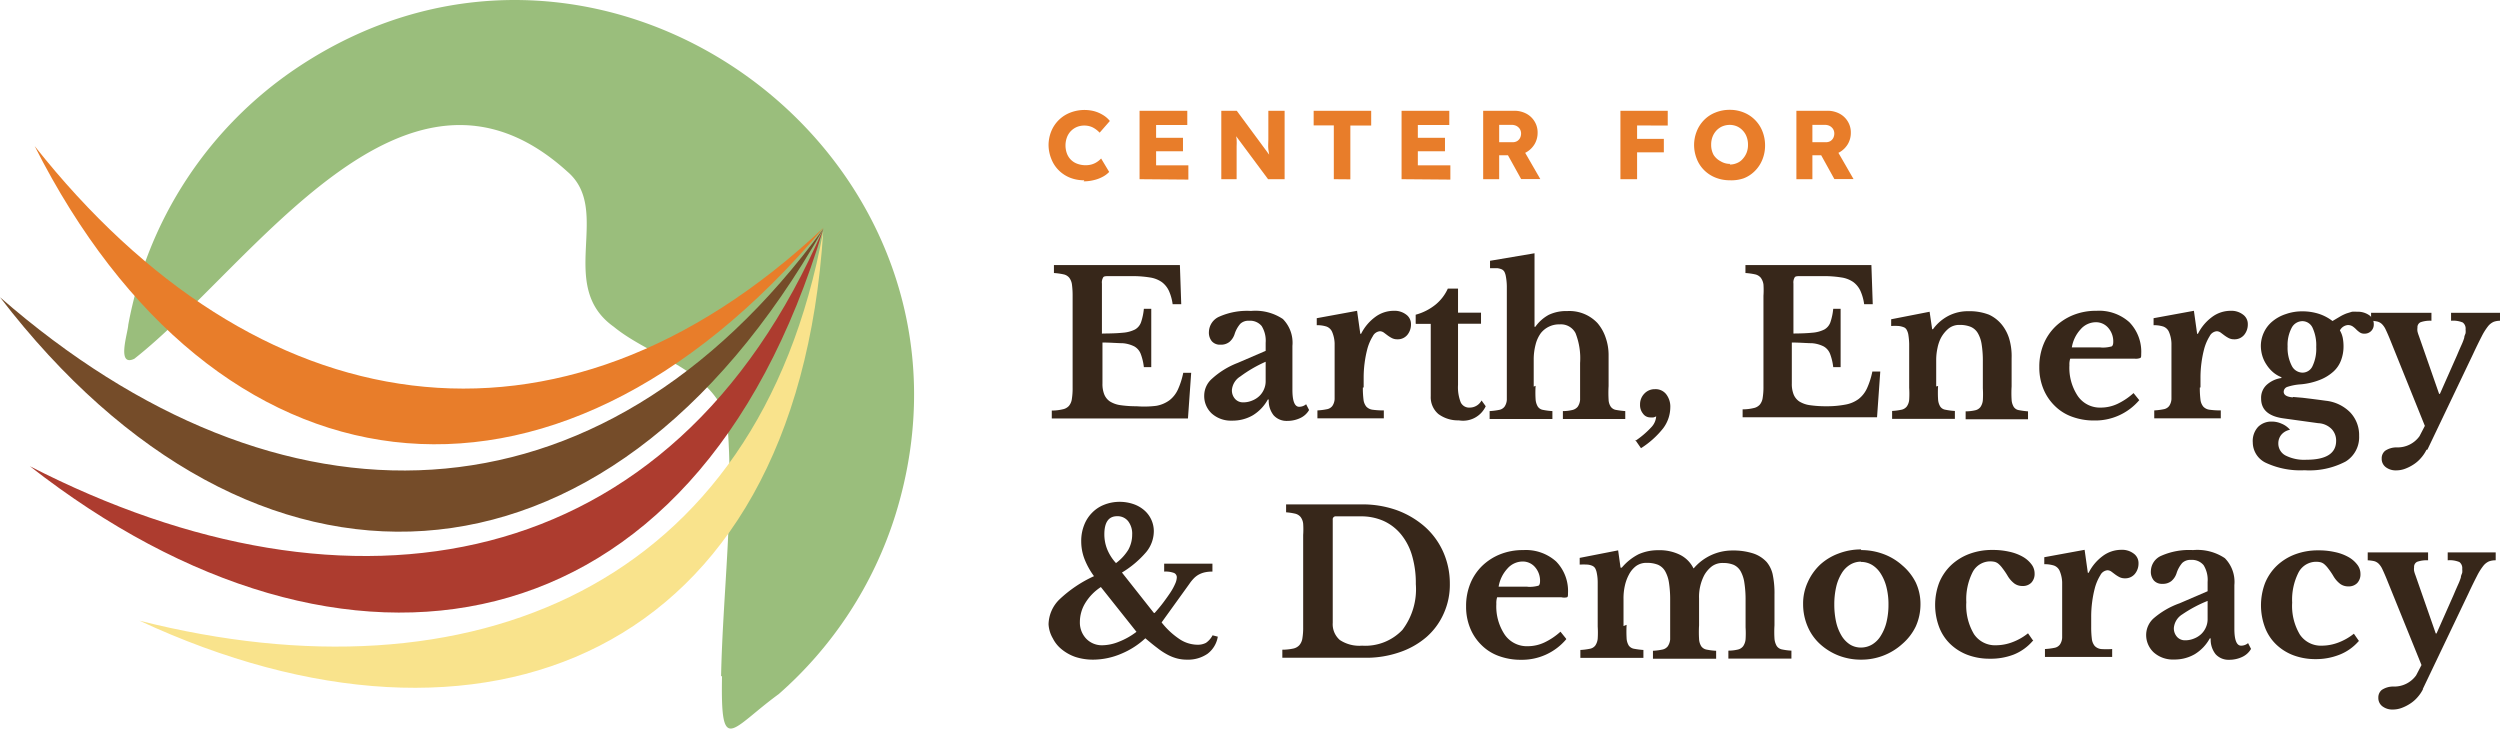<svg xmlns="http://www.w3.org/2000/svg" width="185.97" height="54.2" viewBox="0 0 185.97 54.2"><defs><style>.a{fill:#9abe7c;}.b{fill:#ad3c2f;}.c{fill:#754c29;}.d{fill:#e87d2a;}.e{fill:#f9e38c;}.f{fill:#37271a;}</style></defs><path class="a" d="M53.64,50.31c.13-6.34,1-12.71.45-19-1.07-3.82-5.67-4.74-8.43-7-4.31-3.06-.09-8.65-3.44-11.53-12.11-11-23.44,7-32.23,13.91-1.34.63-.48-1.91-.45-2.52A29.4,29.4,0,0,1,22.16,5c23-15.3,52.67,7,44.43,33.36a29.45,29.45,0,0,1-8.66,13.27c-3.6,2.63-4.33,4.64-4.22-1.33h-.07Z"/><path class="b" d="M2.22,34.68C25.49,52.87,51.65,49.12,61.25,17,50,43.12,26,46.9,2.22,34.68Z"/><path class="c" d="M0,22.11C18.75,46.56,45,45.71,61.26,17,44.53,39.9,20.76,40.22,0,22.11Z"/><path class="d" d="M2.58,10.87c13.35,26.39,38.3,30.25,58.69,6.06C41.43,35.56,19,31.63,2.58,10.87Z"/><path class="e" d="M10.37,46.17C35.8,58,59.22,49,61.24,17.19,56.38,43.76,35,52.4,10.37,46.17Z"/><path class="d" d="M80.66,13.41a2.81,2.81,0,0,1-1.06-.19,2.5,2.5,0,0,1-.84-.55,2.4,2.4,0,0,1-.55-.84A2.81,2.81,0,0,1,78,10.77a2.77,2.77,0,0,1,.2-1,2.49,2.49,0,0,1,1.41-1.39,2.92,2.92,0,0,1,1.78-.11,2.51,2.51,0,0,1,.65.28,1.88,1.88,0,0,1,.52.45l-.76.87a1.92,1.92,0,0,0-.51-.39,1.41,1.41,0,0,0-.62-.14,1.45,1.45,0,0,0-.55.1,1.37,1.37,0,0,0-.45.3,1.35,1.35,0,0,0-.3.47,1.75,1.75,0,0,0,0,1.22,1.28,1.28,0,0,0,.79.76,1.75,1.75,0,0,0,.62.1,1.54,1.54,0,0,0,.43-.06,1.38,1.38,0,0,0,.39-.18,1.58,1.58,0,0,0,.31-.26l.6,1a1.88,1.88,0,0,1-.48.36,2.66,2.66,0,0,1-.67.25,3.14,3.14,0,0,1-.75.09Z"/><path class="d" d="M84.77,13.33V8.24h3.55V9.3H86v3H88.4v1.06Zm.59-2.08v-1H88v1Z"/><path class="d" d="M90.85,13.33V8.24H92l2.68,3.63-.24,0c0-.27-.06-.53-.09-.76s0-.48,0-.74,0-.55,0-.89V8.24h1.21v5.09H94.33L91.55,9.59l.36.05c0,.3.06.54.08.73s0,.36,0,.5,0,.27,0,.39v2.07h-1.2Z"/><path class="d" d="M99.22,13.33v-4h-1.5V8.24H102v1.1h-1.55v4Z"/><path class="d" d="M104.26,13.33V8.24h3.55V9.3h-2.34v3h2.42v1.06Zm.59-2.08v-1h2.64v1Z"/><path class="d" d="M110.33,13.33V8.24h2.31a1.89,1.89,0,0,1,.89.21,1.57,1.57,0,0,1,.62.58,1.55,1.55,0,0,1,.23.84,1.65,1.65,0,0,1-.23.86,1.7,1.7,0,0,1-.62.6,1.75,1.75,0,0,1-.89.22h-1.12v1.78Zm1.19-2.75h1a.67.67,0,0,0,.33-.08.61.61,0,0,0,.22-.23.73.73,0,0,0,.08-.33.64.64,0,0,0-.09-.34.69.69,0,0,0-.25-.23.78.78,0,0,0-.39-.08h-.9v1.3Zm1.64,2.75L111.87,11l1.27-.18,1.44,2.5h-1.42Z"/><path class="d" d="M120.54,13.33V8.24h1.24v5.09Zm.58-4V8.24h2.94v1.1Zm0,2v-1h2.65v1Z"/><path class="d" d="M128.67,13.41a2.82,2.82,0,0,1-1.06-.2,2.5,2.5,0,0,1-.84-.55,2.4,2.4,0,0,1-.55-.84,2.82,2.82,0,0,1-.2-1.06,2.77,2.77,0,0,1,.2-1,2.5,2.5,0,0,1,.55-.84,2.4,2.4,0,0,1,.84-.55,2.78,2.78,0,0,1,1.06-.2,2.73,2.73,0,0,1,1.05.2,2.48,2.48,0,0,1,1.38,1.39,2.82,2.82,0,0,1,.2,1.06,2.77,2.77,0,0,1-.2,1.05,2.5,2.5,0,0,1-.55.84,2.36,2.36,0,0,1-.83.55A2.77,2.77,0,0,1,128.67,13.41Zm0-1.17a1.33,1.33,0,0,0,.54-.11,1.1,1.1,0,0,0,.43-.31,1.49,1.49,0,0,0,.29-.47,1.57,1.57,0,0,0,.1-.58,1.63,1.63,0,0,0-.1-.59,1.33,1.33,0,0,0-.29-.47,1.31,1.31,0,0,0-.43-.31,1.37,1.37,0,0,0-.54-.11,1.46,1.46,0,0,0-.55.11,1.35,1.35,0,0,0-.44.31,1.49,1.49,0,0,0-.29.47,1.63,1.63,0,0,0-.1.59,1.54,1.54,0,0,0,.18.75A1.36,1.36,0,0,0,128,12a1.3,1.3,0,0,0,.71.19Z"/><path class="d" d="M133.63,13.33V8.24h2.31a1.89,1.89,0,0,1,.89.21,1.57,1.57,0,0,1,.62.58,1.55,1.55,0,0,1,.23.84,1.65,1.65,0,0,1-.23.86,1.7,1.7,0,0,1-.62.6,1.75,1.75,0,0,1-.89.22h-1.12v1.78Zm1.19-2.75h1a.67.67,0,0,0,.33-.08.61.61,0,0,0,.22-.23.73.73,0,0,0,.08-.33.64.64,0,0,0-.09-.34.69.69,0,0,0-.25-.23.78.78,0,0,0-.39-.08h-.9v1.3Zm1.64,2.75L135.17,11l1.27-.18,1.44,2.5h-1.42Z"/><path class="f" d="M82,24.81q.94,0,1.53-.06a2.38,2.38,0,0,0,.9-.24,1,1,0,0,0,.45-.54,4.35,4.35,0,0,0,.21-1h.55v4.34h-.55a4.07,4.07,0,0,0-.24-1,1.09,1.09,0,0,0-.47-.54,2.32,2.32,0,0,0-.88-.24c-.37,0-.87-.05-1.49-.05v3.05a2.1,2.1,0,0,0,.13.8,1.15,1.15,0,0,0,.42.53,2,2,0,0,0,.79.28,8.1,8.1,0,0,0,1.2.08A7.27,7.27,0,0,0,86,30.19a2.33,2.33,0,0,0,1-.42,2.14,2.14,0,0,0,.62-.79,5.75,5.75,0,0,0,.4-1.25h.59l-.24,3.4H78.24v-.59a3.4,3.4,0,0,0,.8-.09.85.85,0,0,0,.47-.25,1,1,0,0,0,.22-.5,4.88,4.88,0,0,0,.06-.85V22a6.19,6.19,0,0,0-.05-.84,1.09,1.09,0,0,0-.2-.5.75.75,0,0,0-.42-.25,4.79,4.79,0,0,0-.72-.1v-.59h9.37l.1,2.91h-.64a3.54,3.54,0,0,0-.28-1,1.71,1.71,0,0,0-.53-.65,2.08,2.08,0,0,0-.88-.34,8.11,8.11,0,0,0-1.33-.1H82.53c-.26,0-.42,0-.47.1a.73.73,0,0,0-.09.45v3.75Z"/><path class="f" d="M94.15,26.12V25.5a2.07,2.07,0,0,0-.3-1.25,1.12,1.12,0,0,0-.94-.39.87.87,0,0,0-.65.23,2.18,2.18,0,0,0-.42.76,1.28,1.28,0,0,1-.38.58,1,1,0,0,1-.67.21.8.8,0,0,1-.64-.25,1,1,0,0,1-.22-.71,1.27,1.27,0,0,1,.78-1.13,5.11,5.11,0,0,1,2.35-.42,3.67,3.67,0,0,1,2.37.6,2.51,2.51,0,0,1,.71,2V29c0,.84.17,1.26.5,1.26a.8.8,0,0,0,.52-.19l.22.43a1.47,1.47,0,0,1-.64.59,2.25,2.25,0,0,1-1,.22,1.29,1.29,0,0,1-1-.42,1.74,1.74,0,0,1-.36-1.17h-.07a3.13,3.13,0,0,1-1.11,1.17,3,3,0,0,1-1.56.4,2.13,2.13,0,0,1-1.5-.53,1.77,1.77,0,0,1-.56-1.37,1.67,1.67,0,0,1,.58-1.22A6.07,6.07,0,0,1,92.06,27l2.09-.9Zm0,.79A9.75,9.75,0,0,0,92.27,28a1.32,1.32,0,0,0-.63,1,.94.94,0,0,0,.24.68.78.78,0,0,0,.59.25,1.7,1.7,0,0,0,.67-.13,1.65,1.65,0,0,0,.53-.33,1.5,1.5,0,0,0,.35-.5,1.47,1.47,0,0,0,.13-.62V26.9Z"/><path class="f" d="M101.38,28.83a6.92,6.92,0,0,0,.05.91,1,1,0,0,0,.21.51.78.78,0,0,0,.47.23,5.92,5.92,0,0,0,.83.05v.59H98v-.59a4.82,4.82,0,0,0,.71-.09.65.65,0,0,0,.4-.24,1,1,0,0,0,.17-.51c0-.22,0-.52,0-.9V27c0-.61,0-1.1,0-1.47a2.38,2.38,0,0,0-.19-.85.73.73,0,0,0-.42-.39,2.3,2.3,0,0,0-.72-.1v-.52l3-.55.24,1.71h.06a3.49,3.49,0,0,1,1.05-1.25,2.31,2.31,0,0,1,1.38-.46,1.42,1.42,0,0,1,.92.28.86.86,0,0,1,.36.71,1.21,1.21,0,0,1-.27.8.92.92,0,0,1-.75.33.87.87,0,0,1-.4-.09,2.49,2.49,0,0,1-.32-.2l-.28-.21a.53.53,0,0,0-.29-.1.66.66,0,0,0-.53.37,3.54,3.54,0,0,0-.42,1,8.11,8.11,0,0,0-.19,1,8.23,8.23,0,0,0-.07,1.1v.71Z"/><path class="f" d="M105.31,24.08v-.67a4,4,0,0,0,1.49-.76,3.29,3.29,0,0,0,.9-1.18h.76v1.79h1.71v.82h-1.71v4.55a3.07,3.07,0,0,0,.2,1.3.69.69,0,0,0,.67.39,1,1,0,0,0,.88-.53l.31.43a1.86,1.86,0,0,1-2,1.05A2.45,2.45,0,0,1,107,30.8a1.64,1.64,0,0,1-.57-1.33V24.09h-1.09Z"/><path class="f" d="M114.23,28.7a8.17,8.17,0,0,0,0,1,1.23,1.23,0,0,0,.16.54.57.57,0,0,0,.39.25,4.85,4.85,0,0,0,.7.09v.59h-4.67v-.59a4.82,4.82,0,0,0,.71-.09.65.65,0,0,0,.4-.24,1,1,0,0,0,.17-.51c0-.22,0-.52,0-.9V22.7c0-.59,0-1.06,0-1.4a4.35,4.35,0,0,0-.08-.78,1.16,1.16,0,0,0-.1-.3.47.47,0,0,0-.19-.18,1.18,1.18,0,0,0-.34-.09l-.54,0v-.55l3.31-.56v5.47h.06a2.94,2.94,0,0,1,1-.89,3,3,0,0,1,1.37-.28,2.87,2.87,0,0,1,2.25.89,3.24,3.24,0,0,1,.61,1.08,3.88,3.88,0,0,1,.22,1.31v2.3a8.57,8.57,0,0,0,0,1,1,1,0,0,0,.16.53.59.59,0,0,0,.38.24,6.16,6.16,0,0,0,.7.09v.59h-4.64v-.59a3,3,0,0,0,.7-.08.73.73,0,0,0,.4-.24,1.05,1.05,0,0,0,.18-.51c0-.22,0-.52,0-.9V27a5.1,5.1,0,0,0-.34-2.22,1.22,1.22,0,0,0-1.17-.65,1.73,1.73,0,0,0-1.41.65,2.47,2.47,0,0,0-.39.85,4.37,4.37,0,0,0-.14,1.13v2Z"/><path class="f" d="M121.64,32.8a6.63,6.63,0,0,0,1.18-1,1.3,1.3,0,0,0,.38-.83.76.76,0,0,1-.2.08,1.09,1.09,0,0,1-.25,0,.65.65,0,0,1-.53-.28,1,1,0,0,1-.22-.67,1.14,1.14,0,0,1,.32-.82,1.06,1.06,0,0,1,.79-.33,1,1,0,0,1,.83.37,1.51,1.51,0,0,1,.31,1,2.63,2.63,0,0,1-.53,1.54,6.63,6.63,0,0,1-1.65,1.48l-.43-.62Z"/><path class="f" d="M133.28,24.81q.94,0,1.53-.06a2.38,2.38,0,0,0,.9-.24,1,1,0,0,0,.45-.54,4.35,4.35,0,0,0,.21-1h.55v4.34h-.55a4.07,4.07,0,0,0-.24-1,1.09,1.09,0,0,0-.47-.54,2.32,2.32,0,0,0-.88-.24c-.37,0-.87-.05-1.49-.05v3.05a2.1,2.1,0,0,0,.13.8,1.15,1.15,0,0,0,.42.53,2,2,0,0,0,.79.28,8.1,8.1,0,0,0,1.2.08,7.27,7.27,0,0,0,1.43-.12,2.33,2.33,0,0,0,1-.42,2.14,2.14,0,0,0,.62-.79,5.75,5.75,0,0,0,.4-1.25h.59l-.24,3.4h-10v-.59a3.4,3.4,0,0,0,.8-.09.85.85,0,0,0,.47-.25,1,1,0,0,0,.22-.5,4.88,4.88,0,0,0,.06-.85V22a6.19,6.19,0,0,0,0-.84,1.09,1.09,0,0,0-.2-.5.75.75,0,0,0-.42-.25,4.79,4.79,0,0,0-.72-.1v-.59h9.37l.1,2.91h-.64a3.54,3.54,0,0,0-.28-1,1.71,1.71,0,0,0-.53-.65,2.08,2.08,0,0,0-.88-.34,8.11,8.11,0,0,0-1.33-.1h-1.68c-.26,0-.42,0-.47.1a.73.73,0,0,0-.09.45v3.75Z"/><path class="f" d="M144.17,28.71a8.17,8.17,0,0,0,0,1,1.15,1.15,0,0,0,.16.53.56.56,0,0,0,.39.24,4.66,4.66,0,0,0,.7.09v.59h-4.67v-.59a4.5,4.5,0,0,0,.69-.09.68.68,0,0,0,.4-.24,1,1,0,0,0,.18-.5,7,7,0,0,0,0-.89V27c0-.58,0-1.06,0-1.42a5.14,5.14,0,0,0-.07-.73,1.19,1.19,0,0,0-.12-.32.41.41,0,0,0-.22-.19,1.54,1.54,0,0,0-.37-.09,4.62,4.62,0,0,0-.56,0v-.5l2.86-.56.19,1.3h.06a3.32,3.32,0,0,1,1.16-1,3.15,3.15,0,0,1,1.47-.34,4,4,0,0,1,1.54.26,2.67,2.67,0,0,1,1.05.87,3.14,3.14,0,0,1,.44.88,4.57,4.57,0,0,1,.19,1.49v2.09a8.17,8.17,0,0,0,0,1,1.15,1.15,0,0,0,.16.53.56.56,0,0,0,.38.24,6.36,6.36,0,0,0,.68.09v.59h-4.64v-.59a3.16,3.16,0,0,0,.71-.08.67.67,0,0,0,.39-.24,1.05,1.05,0,0,0,.18-.51,7,7,0,0,0,0-.88v-2a7.76,7.76,0,0,0-.09-1.28,2.35,2.35,0,0,0-.29-.84,1.13,1.13,0,0,0-.53-.46,2.16,2.16,0,0,0-.82-.14,1.26,1.26,0,0,0-.82.27,2.35,2.35,0,0,0-.59.74,2.92,2.92,0,0,0-.23.69,4.24,4.24,0,0,0-.1.88v2Z"/><path class="f" d="M159.15,29.75a4.3,4.3,0,0,1-3.37,1.53,4.68,4.68,0,0,1-1.67-.29,3.48,3.48,0,0,1-1.28-.82,3.7,3.7,0,0,1-.83-1.25,4.18,4.18,0,0,1-.3-1.62,4.41,4.41,0,0,1,.31-1.68,3.87,3.87,0,0,1,.88-1.32,4.13,4.13,0,0,1,1.35-.87,4.52,4.52,0,0,1,1.71-.31,3.37,3.37,0,0,1,2.45.85,3.15,3.15,0,0,1,.88,2.37c0,.16,0,.25-.07.29a.9.9,0,0,1-.42.05H154a1.35,1.35,0,0,0-.06.49,3.78,3.78,0,0,0,.63,2.3,2,2,0,0,0,1.71.85,2.91,2.91,0,0,0,1.24-.28,4.88,4.88,0,0,0,1.19-.8l.42.52Zm-2.88-3.9a2.36,2.36,0,0,0,.76-.07c.11,0,.17-.15.17-.32a1.53,1.53,0,0,0-.37-1.07,1.2,1.2,0,0,0-.93-.42,1.51,1.51,0,0,0-1.13.53,2.6,2.6,0,0,0-.65,1.34h2.15Z"/><path class="f" d="M163.64,28.83a6.92,6.92,0,0,0,.05.91,1,1,0,0,0,.21.51.78.78,0,0,0,.47.23,5.92,5.92,0,0,0,.83.05v.59h-4.95v-.59a4.82,4.82,0,0,0,.71-.09.65.65,0,0,0,.4-.24,1,1,0,0,0,.17-.51c0-.22,0-.52,0-.9V27c0-.61,0-1.1,0-1.47a2.38,2.38,0,0,0-.19-.85.73.73,0,0,0-.42-.39,2.3,2.3,0,0,0-.72-.1v-.52l3-.55.24,1.71h.06a3.49,3.49,0,0,1,1.05-1.25,2.31,2.31,0,0,1,1.38-.46,1.42,1.42,0,0,1,.92.28.86.86,0,0,1,.36.71,1.21,1.21,0,0,1-.27.8.92.92,0,0,1-.75.33.87.87,0,0,1-.4-.09,2.49,2.49,0,0,1-.32-.2l-.28-.21a.53.53,0,0,0-.29-.1.66.66,0,0,0-.53.37,3.54,3.54,0,0,0-.42,1,8.11,8.11,0,0,0-.19,1,8.23,8.23,0,0,0-.07,1.1v.71Z"/><path class="f" d="M170.58,29.53l.71.06.58.07.55.07.59.08a3,3,0,0,1,1.82.87,2.45,2.45,0,0,1,.66,1.74,2.12,2.12,0,0,1-1,1.91,5.76,5.76,0,0,1-3.06.65,6.06,6.06,0,0,1-2.85-.54,1.69,1.69,0,0,1-1-1.53,1.54,1.54,0,0,1,.4-1.16,1.39,1.39,0,0,1,1-.39,1.78,1.78,0,0,1,.75.16,1.63,1.63,0,0,1,.62.45,1.1,1.1,0,0,0-.63.35,1,1,0,0,0-.24.65,1,1,0,0,0,.53.91,3.06,3.06,0,0,0,1.55.32q2.22,0,2.22-1.41a1.24,1.24,0,0,0-.33-.87,1.49,1.49,0,0,0-1-.44l-2.6-.36q-1.65-.23-1.65-1.47a1.31,1.31,0,0,1,.39-1,2.06,2.06,0,0,1,1.12-.53v-.06a2.17,2.17,0,0,1-.62-.37,2.53,2.53,0,0,1-.48-.55,2.43,2.43,0,0,1-.32-.67,2.67,2.67,0,0,1-.11-.75,2.39,2.39,0,0,1,.23-1,2.34,2.34,0,0,1,.64-.82,3,3,0,0,1,1-.54,3.61,3.61,0,0,1,1.21-.2,4,4,0,0,1,1.25.19,3.39,3.39,0,0,1,1,.53l.59-.35a3.23,3.23,0,0,1,.47-.22l.39-.12a2.2,2.2,0,0,1,.36,0,1.49,1.49,0,0,1,.91.25.8.8,0,0,1,.35.67.67.67,0,0,1-.69.71.57.57,0,0,1-.36-.1,1.78,1.78,0,0,1-.26-.22,1.78,1.78,0,0,0-.26-.22.64.64,0,0,0-.36-.1.74.74,0,0,0-.59.4,1.78,1.78,0,0,1,.21.54,3.33,3.33,0,0,1,.06.67,2.91,2.91,0,0,1-.18,1,2.14,2.14,0,0,1-.56.84,3.3,3.3,0,0,1-1,.62,5.08,5.08,0,0,1-1.44.34,4,4,0,0,0-1,.19.39.39,0,0,0-.27.36c0,.24.22.38.67.42Zm.71-1.81a.82.82,0,0,0,.74-.5,3,3,0,0,0,.27-1.41,3.09,3.09,0,0,0-.27-1.42.84.84,0,0,0-.76-.5.91.91,0,0,0-.8.5,2.72,2.72,0,0,0-.3,1.38,2.91,2.91,0,0,0,.3,1.42.91.91,0,0,0,.81.53Z"/><path class="f" d="M180.5,33.46a2.72,2.72,0,0,1-.41.61,2.5,2.5,0,0,1-.55.48,3.11,3.11,0,0,1-.63.32,1.87,1.87,0,0,1-.65.12,1.22,1.22,0,0,1-.79-.24.77.77,0,0,1-.3-.64.71.71,0,0,1,.26-.58,1.52,1.52,0,0,1,.84-.25,2,2,0,0,0,1.71-.83l.4-.77-2.62-6.5c-.12-.29-.22-.51-.3-.68a1.39,1.39,0,0,0-.27-.39.77.77,0,0,0-.34-.19,2.85,2.85,0,0,0-.47-.06v-.59h4.49v.59a2.12,2.12,0,0,0-.81.11.41.41,0,0,0-.23.41.93.93,0,0,0,0,.27,2.33,2.33,0,0,0,.1.32l1.51,4.33h.06l1.28-2.89c.13-.31.24-.56.33-.76a4.08,4.08,0,0,0,.2-.52c0-.14.08-.26.1-.35a1.24,1.24,0,0,0,0-.27.57.57,0,0,0-.21-.52,1.85,1.85,0,0,0-.87-.13v-.59H186v.59a1.41,1.41,0,0,0-.5.08,1.11,1.11,0,0,0-.42.33,4.32,4.32,0,0,0-.47.75c-.17.33-.39.77-.64,1.31l-3.4,7.12Z"/><path class="f" d="M85.89,45.6c.24-.27.46-.53.66-.8s.38-.52.53-.75a4,4,0,0,0,.34-.63,1.25,1.25,0,0,0,.12-.46.35.35,0,0,0-.21-.34,1.83,1.83,0,0,0-.73-.1v-.59h3.59v.59a2.55,2.55,0,0,0-.59.06,1.75,1.75,0,0,0-.44.17,1.59,1.59,0,0,0-.36.28,2.94,2.94,0,0,0-.33.41L86.41,46.3a5.68,5.68,0,0,0,1.3,1.22,2.45,2.45,0,0,0,1.35.44,1.31,1.31,0,0,0,.65-.14,1.56,1.56,0,0,0,.49-.56l.39.1a2,2,0,0,1-.76,1.27,2.55,2.55,0,0,1-1.54.44,2.86,2.86,0,0,1-.73-.09,3.17,3.17,0,0,1-.71-.28,4.94,4.94,0,0,1-.76-.5c-.27-.2-.56-.44-.89-.72a6,6,0,0,1-1.79,1.15,5.38,5.38,0,0,1-2.1.44,4.23,4.23,0,0,1-1.31-.2,3.32,3.32,0,0,1-1-.55,2.46,2.46,0,0,1-.68-.83A2.31,2.31,0,0,1,78,46.44a2.66,2.66,0,0,1,.81-1.85,9.45,9.45,0,0,1,2.57-1.73,5.57,5.57,0,0,1-.72-1.31,3.67,3.67,0,0,1-.23-1.28,3.19,3.19,0,0,1,.21-1.19,2.64,2.64,0,0,1,.59-.93,2.54,2.54,0,0,1,.9-.6,3.11,3.11,0,0,1,1.16-.22,3.15,3.15,0,0,1,1,.16,2.43,2.43,0,0,1,.82.46,2.06,2.06,0,0,1,.72,1.59,2.46,2.46,0,0,1-.56,1.52,7.39,7.39,0,0,1-1.81,1.53l2.37,3Zm-4-1.93a3.75,3.75,0,0,0-1.16,1.19,2.72,2.72,0,0,0-.4,1.41,1.74,1.74,0,0,0,.47,1.24A1.61,1.61,0,0,0,82,48a3.36,3.36,0,0,0,1.25-.27A5.27,5.27,0,0,0,84.54,47L81.9,43.68ZM83,41.9a3.6,3.6,0,0,0,.93-1,2.32,2.32,0,0,0,.29-1.13,1.52,1.52,0,0,0-.3-1,1,1,0,0,0-.82-.37c-.63,0-.95.45-.95,1.35a3,3,0,0,0,.22,1.13,3.43,3.43,0,0,0,.64,1Z"/><path class="f" d="M95.39,48.92v-.59a3.93,3.93,0,0,0,.79-.08.86.86,0,0,0,.47-.25,1,1,0,0,0,.23-.5,4.8,4.8,0,0,0,.06-.85V39.8a6.44,6.44,0,0,0,0-.84,1,1,0,0,0-.19-.5.75.75,0,0,0-.41-.25,4.38,4.38,0,0,0-.67-.1v-.59h5.64a7.62,7.62,0,0,1,2.62.44A6.62,6.62,0,0,1,106,39.19a5.5,5.5,0,0,1,1.36,1.87,5.76,5.76,0,0,1,.49,2.36,5.17,5.17,0,0,1-.46,2.23,5,5,0,0,1-1.28,1.74,6,6,0,0,1-2,1.13,7.58,7.58,0,0,1-2.53.41H95.39Zm4-10.51a.22.22,0,0,0-.25.25v7.67a1.55,1.55,0,0,0,.53,1.28,2.63,2.63,0,0,0,1.65.42,3.81,3.81,0,0,0,3-1.17,5,5,0,0,0,1-3.41,7.26,7.26,0,0,0-.28-2.12,4.47,4.47,0,0,0-.82-1.58,3.61,3.61,0,0,0-1.3-1,4.11,4.11,0,0,0-1.71-.34H99.38Z"/><path class="f" d="M116.51,47.55a4.3,4.3,0,0,1-3.37,1.53,4.68,4.68,0,0,1-1.67-.29,3.48,3.48,0,0,1-1.28-.82,3.7,3.7,0,0,1-.83-1.25,4.18,4.18,0,0,1-.3-1.62,4.41,4.41,0,0,1,.31-1.68,3.87,3.87,0,0,1,.88-1.32,4.13,4.13,0,0,1,1.35-.87,4.52,4.52,0,0,1,1.71-.31,3.37,3.37,0,0,1,2.45.85,3.15,3.15,0,0,1,.88,2.37c0,.16,0,.25-.07.29a.9.9,0,0,1-.42,0h-4.78a1.35,1.35,0,0,0-.06.49,3.78,3.78,0,0,0,.63,2.3,2,2,0,0,0,1.71.85,2.91,2.91,0,0,0,1.24-.28,4.88,4.88,0,0,0,1.19-.8l.42.52Zm-2.88-3.9a2.36,2.36,0,0,0,.76-.07c.11,0,.17-.15.17-.32a1.53,1.53,0,0,0-.37-1.07,1.2,1.2,0,0,0-.93-.42,1.51,1.51,0,0,0-1.13.53,2.6,2.6,0,0,0-.65,1.34h2.15Z"/><path class="f" d="M121,46.48a8.87,8.87,0,0,0,0,1,1.15,1.15,0,0,0,.16.54.61.61,0,0,0,.39.24,6.16,6.16,0,0,0,.7.09v.59h-4.69v-.59a4.82,4.82,0,0,0,.71-.09.65.65,0,0,0,.4-.24,1.09,1.09,0,0,0,.18-.51,7.18,7.18,0,0,0,0-.9V44.75c0-.56,0-1,0-1.41a3.48,3.48,0,0,0-.08-.77,1.12,1.12,0,0,0-.11-.3.48.48,0,0,0-.21-.18,1.11,1.11,0,0,0-.36-.09,4.8,4.8,0,0,0-.58,0v-.5l2.86-.56.18,1.29h.09a4,4,0,0,1,1.25-1,3.52,3.52,0,0,1,1.46-.3,3.41,3.41,0,0,1,1.62.34,2.22,2.22,0,0,1,1,1H126a3.77,3.77,0,0,1,2.87-1.32,4.83,4.83,0,0,1,1.55.22,2.36,2.36,0,0,1,1,.64,2.19,2.19,0,0,1,.44.89,6.74,6.74,0,0,1,.14,1.53v2.28a8.06,8.06,0,0,0,0,1,1.28,1.28,0,0,0,.17.55.62.62,0,0,0,.39.25,4.48,4.48,0,0,0,.7.09v.59h-4.69v-.59a3,3,0,0,0,.7-.08.69.69,0,0,0,.4-.25,1.09,1.09,0,0,0,.18-.51,7,7,0,0,0,0-.89V44.66a8.15,8.15,0,0,0-.09-1.31,2.48,2.48,0,0,0-.28-.86,1.15,1.15,0,0,0-.51-.47,2,2,0,0,0-.78-.14,1.34,1.34,0,0,0-.85.25,2.22,2.22,0,0,0-.56.65,3.5,3.5,0,0,0-.39,1.74v2a8.47,8.47,0,0,0,0,1,1.12,1.12,0,0,0,.16.55.62.62,0,0,0,.39.25,4.63,4.63,0,0,0,.72.09v.59h-4.7v-.59a4.48,4.48,0,0,0,.7-.09.68.68,0,0,0,.4-.24,1.09,1.09,0,0,0,.18-.51c0-.22,0-.52,0-.9V44.65a8.15,8.15,0,0,0-.09-1.31,2.47,2.47,0,0,0-.29-.86,1.15,1.15,0,0,0-.53-.47,2.16,2.16,0,0,0-.82-.14,1.3,1.3,0,0,0-.81.24,1.88,1.88,0,0,0-.53.64,3.17,3.17,0,0,0-.3.82,4.25,4.25,0,0,0-.1,1v2Z"/><path class="f" d="M138.44,40.92a4.72,4.72,0,0,1,1.68.3,4.34,4.34,0,0,1,1.39.84,4,4,0,0,1,1,1.27,3.76,3.76,0,0,1,.35,1.61,4,4,0,0,1-.35,1.66,4,4,0,0,1-1,1.3,4.52,4.52,0,0,1-3.07,1.17,4.57,4.57,0,0,1-1.66-.3,4.43,4.43,0,0,1-1.38-.85,3.73,3.73,0,0,1-.93-1.31,4.19,4.19,0,0,1-.34-1.67,3.76,3.76,0,0,1,.34-1.62A4.09,4.09,0,0,1,135.4,42a4.17,4.17,0,0,1,1.38-.83,4.65,4.65,0,0,1,1.66-.3Zm0,.86a1.56,1.56,0,0,0-.82.23,1.87,1.87,0,0,0-.63.65,3.37,3.37,0,0,0-.4,1,5.76,5.76,0,0,0-.14,1.3,6,6,0,0,0,.14,1.33,3.44,3.44,0,0,0,.4,1,2,2,0,0,0,.62.65,1.53,1.53,0,0,0,.82.23,1.63,1.63,0,0,0,.84-.23,1.9,1.9,0,0,0,.64-.65,3.4,3.4,0,0,0,.42-1,5.44,5.44,0,0,0,.15-1.32,5.13,5.13,0,0,0-.15-1.29,3.38,3.38,0,0,0-.42-1,2,2,0,0,0-.64-.65,1.6,1.6,0,0,0-.84-.23Z"/><path class="f" d="M151.2,47.69a3.65,3.65,0,0,1-1.4,1A4.72,4.72,0,0,1,148,49a4.61,4.61,0,0,1-1.65-.29,3.77,3.77,0,0,1-1.28-.81,3.44,3.44,0,0,1-.82-1.25,4.69,4.69,0,0,1,0-3.3,3.79,3.79,0,0,1,.88-1.3,4.05,4.05,0,0,1,1.35-.84,4.81,4.81,0,0,1,1.74-.3,5.42,5.42,0,0,1,1.24.13,3.51,3.51,0,0,1,1,.37,2.11,2.11,0,0,1,.65.56,1.11,1.11,0,0,1,.24.69.94.94,0,0,1-.24.68.86.86,0,0,1-.66.25,1,1,0,0,1-.6-.18,2,2,0,0,1-.51-.58,5.25,5.25,0,0,0-.38-.56,1.88,1.88,0,0,0-.29-.32.73.73,0,0,0-.27-.15,1.48,1.48,0,0,0-1.66.76,4.47,4.47,0,0,0-.47,2.24,4.15,4.15,0,0,0,.57,2.37,1.88,1.88,0,0,0,1.64.83,3.51,3.51,0,0,0,1.22-.23,4.22,4.22,0,0,0,1.16-.66l.39.56Z"/><path class="f" d="M155.56,46.63a6.92,6.92,0,0,0,.05.91,1,1,0,0,0,.21.51.78.78,0,0,0,.47.23,5.92,5.92,0,0,0,.83,0v.59h-5v-.59a4.82,4.82,0,0,0,.71-.09.65.65,0,0,0,.4-.24,1,1,0,0,0,.17-.51c0-.22,0-.52,0-.9V44.78c0-.61,0-1.1,0-1.47a2.38,2.38,0,0,0-.19-.85.73.73,0,0,0-.42-.39,2.3,2.3,0,0,0-.72-.1v-.52l3-.55.24,1.71h.06a3.49,3.49,0,0,1,1.05-1.25,2.31,2.31,0,0,1,1.38-.46,1.42,1.42,0,0,1,.92.28.86.86,0,0,1,.36.71,1.21,1.21,0,0,1-.27.8.92.92,0,0,1-.75.33.87.87,0,0,1-.4-.09,2.49,2.49,0,0,1-.32-.2l-.28-.21a.53.53,0,0,0-.29-.1.66.66,0,0,0-.53.37,3.54,3.54,0,0,0-.42,1,8.11,8.11,0,0,0-.19,1,8.23,8.23,0,0,0-.07,1.1v.71Z"/><path class="f" d="M164.22,43.91v-.62a2.07,2.07,0,0,0-.3-1.25,1.12,1.12,0,0,0-.94-.39.87.87,0,0,0-.65.23,2.18,2.18,0,0,0-.42.76,1.28,1.28,0,0,1-.38.58,1,1,0,0,1-.67.21.8.8,0,0,1-.64-.25,1,1,0,0,1-.22-.71,1.27,1.27,0,0,1,.78-1.13,5.11,5.11,0,0,1,2.35-.42,3.67,3.67,0,0,1,2.37.6,2.51,2.51,0,0,1,.71,2v3.25c0,.84.17,1.26.5,1.26a.8.8,0,0,0,.52-.19l.22.43a1.47,1.47,0,0,1-.64.59,2.25,2.25,0,0,1-1,.22,1.29,1.29,0,0,1-1-.42,1.74,1.74,0,0,1-.36-1.17h-.07a3.13,3.13,0,0,1-1.11,1.17,3,3,0,0,1-1.56.4,2.13,2.13,0,0,1-1.5-.53,1.77,1.77,0,0,1-.56-1.37A1.67,1.67,0,0,1,160.2,46a6.07,6.07,0,0,1,1.93-1.12l2.09-.9Zm0,.79a9.75,9.75,0,0,0-1.88,1,1.32,1.32,0,0,0-.63,1,.94.94,0,0,0,.24.68.78.78,0,0,0,.59.25,1.7,1.7,0,0,0,.67-.13,1.65,1.65,0,0,0,.53-.33,1.5,1.5,0,0,0,.35-.5,1.47,1.47,0,0,0,.13-.62V44.69Z"/><path class="f" d="M175.46,47.69a3.65,3.65,0,0,1-1.4,1,4.72,4.72,0,0,1-1.82.34,4.61,4.61,0,0,1-1.65-.29,3.77,3.77,0,0,1-1.28-.81,3.44,3.44,0,0,1-.82-1.25,4.69,4.69,0,0,1,0-3.3,3.79,3.79,0,0,1,.88-1.3,4.05,4.05,0,0,1,1.35-.84,4.81,4.81,0,0,1,1.74-.3,5.42,5.42,0,0,1,1.24.13,3.51,3.51,0,0,1,1,.37,2.11,2.11,0,0,1,.65.56,1.11,1.11,0,0,1,.24.69.94.94,0,0,1-.24.68.86.86,0,0,1-.66.25,1,1,0,0,1-.6-.18,2,2,0,0,1-.51-.58,5.25,5.25,0,0,0-.38-.56,1.88,1.88,0,0,0-.29-.32.73.73,0,0,0-.27-.15,1.48,1.48,0,0,0-1.66.76,4.47,4.47,0,0,0-.47,2.24,4.15,4.15,0,0,0,.57,2.37,1.88,1.88,0,0,0,1.64.83,3.51,3.51,0,0,0,1.22-.23,4.22,4.22,0,0,0,1.16-.66l.39.56Z"/><path class="f" d="M180.25,51.25a2.72,2.72,0,0,1-.41.61,2.5,2.5,0,0,1-.55.48,3.11,3.11,0,0,1-.63.32,1.87,1.87,0,0,1-.65.12,1.22,1.22,0,0,1-.79-.24.77.77,0,0,1-.3-.64.71.71,0,0,1,.26-.58,1.52,1.52,0,0,1,.84-.25,2,2,0,0,0,1.71-.83l.4-.77L177.51,43c-.12-.29-.22-.51-.3-.68a1.39,1.39,0,0,0-.27-.39.77.77,0,0,0-.34-.19,2.85,2.85,0,0,0-.47-.06v-.59h4.49v.59a2.12,2.12,0,0,0-.81.11.41.41,0,0,0-.23.41.93.93,0,0,0,0,.27,2.33,2.33,0,0,0,.1.32l1.51,4.33h.06l1.28-2.89c.13-.31.24-.56.33-.76a4.08,4.08,0,0,0,.2-.52c0-.14.08-.26.1-.35a1.24,1.24,0,0,0,0-.27.57.57,0,0,0-.21-.52,1.85,1.85,0,0,0-.87-.13v-.59h3.57v.59a1.41,1.41,0,0,0-.5.08,1.11,1.11,0,0,0-.42.33,4.32,4.32,0,0,0-.47.75c-.17.33-.39.77-.64,1.31l-3.4,7.12Z"/></svg>